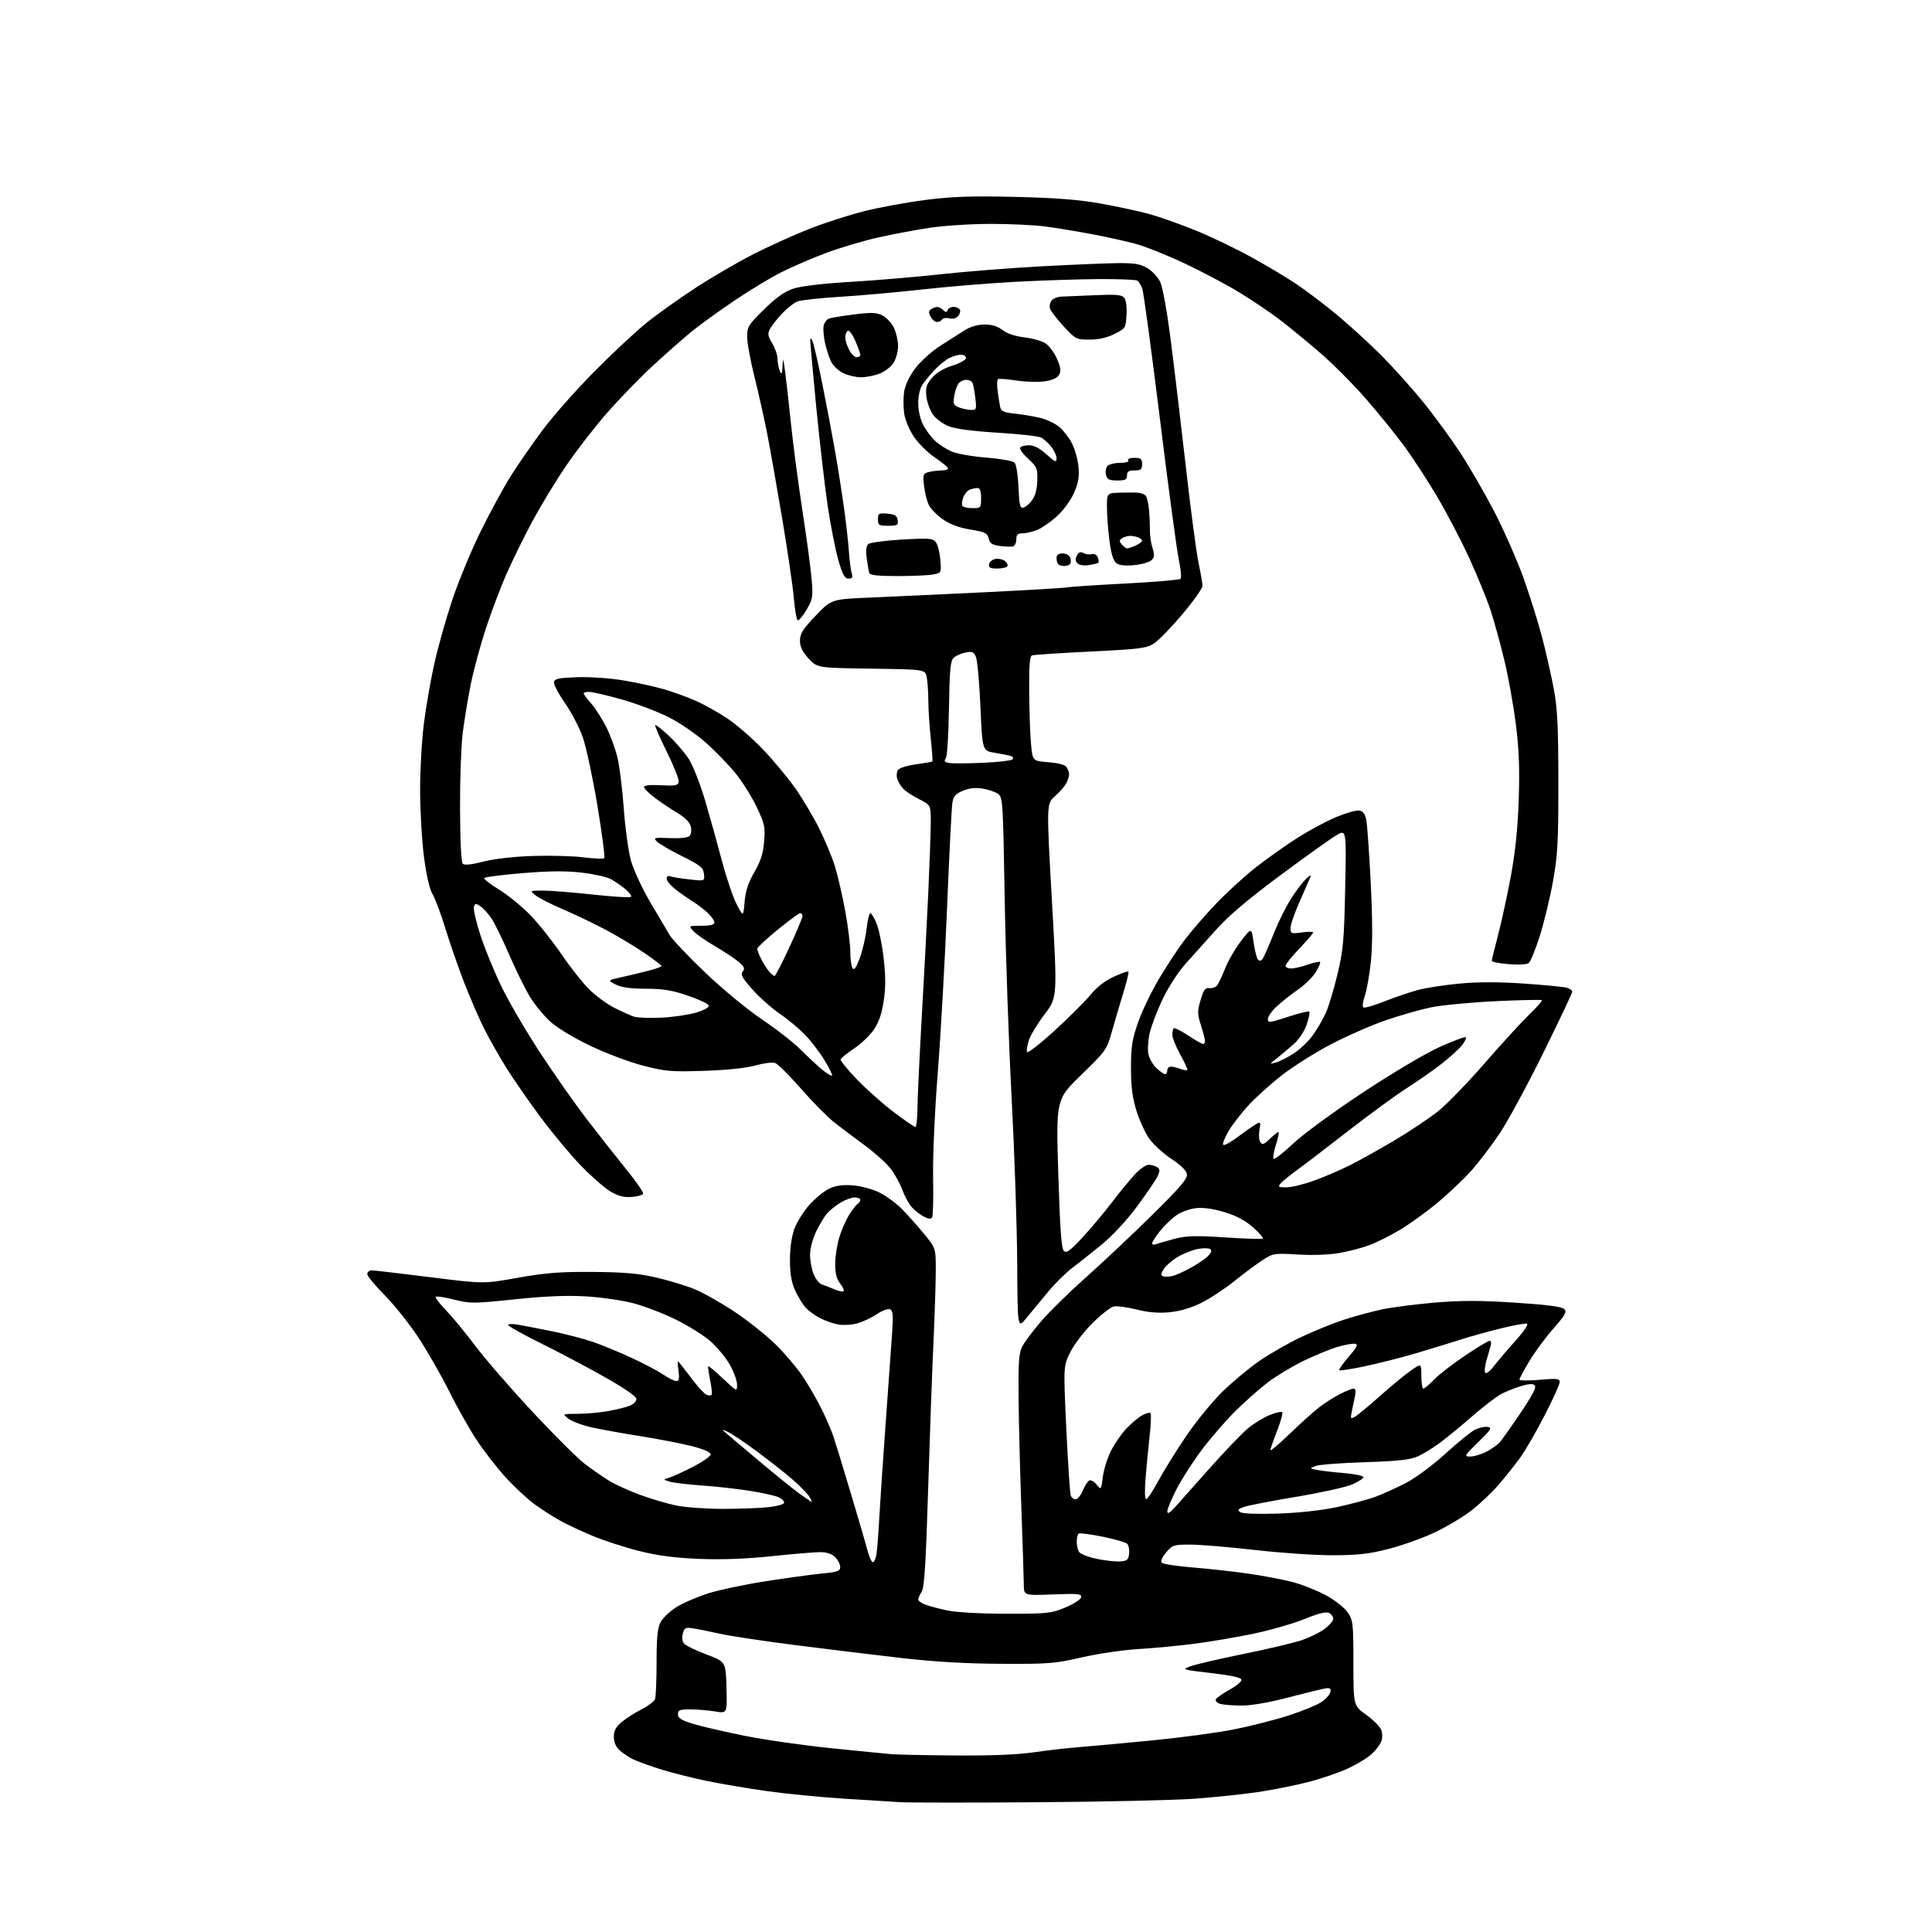 <?xml version="1.0" encoding="UTF-8" standalone="no"?>
<svg 
  version="1.1" 
  xmlns="http://www.w3.org/2000/svg" 
  xmlns:xlink="http://www.w3.org/1999/xlink" 
  xmlns:svg="http://www.w3.org/2000/svg"
  xmlns:rdf="http://www.w3.org/1999/02/22-rdf-syntax-ns#"
  xmlns:cc="http://creativecommons.org/ns#"
  xmlns:dc="http://purl.org/dc/elements/1.1/"
  viewBox="0 0 768 768"
  width="768"
  height="768"
>
<style>svg {background-color: white; }</style>"
<path stroke="none" fill="black" fill-rule="evenodd" d="M412.50,716.42C386.10,716.61 361.57,716.60 358.00,716.40C354.43,716.20 344.07,715.56 335.00,714.97C325.93,714.38 312.43,713.05 305.00,712.01C297.57,710.98 286.77,709.15 281.00,707.96C275.23,706.77 266.90,704.66 262.50,703.28C258.10,701.90 253.15,700.10 251.50,699.27C249.85,698.44 247.49,696.84 246.25,695.71C244.80,694.39 244.00,692.50 244.00,690.41C244.00,688.01 244.81,686.50 247.14,684.53C248.87,683.08 252.41,680.81 255.02,679.49C257.62,678.17 260.03,676.36 260.38,675.46C260.72,674.57 261.00,668.00 261.00,660.87C261.00,651.09 261.38,647.16 262.56,644.89C263.41,643.24 266.22,640.55 268.81,638.91C271.39,637.27 277.10,634.79 281.50,633.40C285.90,632.01 296.25,629.82 304.50,628.54C312.75,627.26 322.76,625.89 326.75,625.50C332.96,624.90 334.00,624.52 334.00,622.90C334.00,621.85 333.10,620.10 332.00,619.00C330.67,617.67 328.67,617.00 326.01,617.00C323.81,617.00 315.15,617.72 306.76,618.61C296.55,619.69 287.03,620.04 278.00,619.68C268.30,619.30 261.60,618.42 254.20,616.58C248.54,615.16 240.22,612.47 235.70,610.59C231.19,608.72 225.25,605.93 222.50,604.40C219.75,602.87 215.22,599.95 212.43,597.91C209.65,595.88 204.54,591.13 201.08,587.35C197.63,583.58 192.43,576.90 189.52,572.50C186.62,568.10 181.67,559.33 178.53,553.00C175.38,546.67 169.83,537.00 166.19,531.50C162.54,526.00 156.51,518.45 152.78,514.72C149.05,510.98 146.00,507.27 146.00,506.47C146.00,505.66 146.79,505.00 147.75,504.99C148.71,504.99 159.11,506.20 170.86,507.68C192.22,510.37 192.22,510.37 205.86,507.93C216.84,505.98 222.62,505.52 235.50,505.61C247.76,505.69 253.62,506.19 260.56,507.77C265.54,508.90 272.46,510.98 275.93,512.40C279.41,513.81 286.59,517.85 291.88,521.37C297.17,524.89 304.47,530.67 308.09,534.21C311.72,537.75 316.55,543.40 318.84,546.77C321.13,550.13 324.53,555.95 326.39,559.70C328.26,563.44 330.47,568.52 331.29,571.00C332.12,573.48 335.29,583.83 338.33,594.00C341.37,604.17 344.36,614.41 344.97,616.75C345.58,619.09 346.49,621.00 346.99,621.00C347.50,621.00 348.14,619.54 348.42,617.75C348.70,615.96 349.19,609.55 349.52,603.50C349.85,597.45 350.97,580.80 352.01,566.50C353.05,552.20 354.20,536.12 354.57,530.76C355.13,522.64 354.99,520.93 353.75,520.46C352.93,520.14 350.56,521.04 348.49,522.44C346.42,523.85 342.92,525.48 340.70,526.08C338.49,526.68 335.09,526.86 333.14,526.50C331.19,526.13 328.00,525.01 326.05,524.01C324.10,523.01 321.52,521.14 320.31,519.85C319.11,518.56 317.21,515.48 316.08,513.00C314.62,509.78 314.04,506.37 314.02,501.00C314.00,496.32 314.65,491.65 315.75,488.58C316.71,485.88 319.40,481.55 321.73,478.96C324.06,476.36 327.61,473.46 329.62,472.51C332.19,471.29 334.93,470.90 338.90,471.19C342.00,471.41 346.72,472.66 349.42,473.96C352.11,475.26 356.15,478.20 358.40,480.48C360.66,482.77 364.64,487.23 367.25,490.39C372.00,496.15 372.00,496.15 371.98,505.32C371.97,510.37 371.55,523.27 371.05,534.00C370.54,544.73 369.60,570.83 368.95,592.00C368.05,621.46 367.45,631.02 366.39,632.71C365.62,633.93 365.00,635.34 365.00,635.84C365.00,636.35 366.24,637.24 367.75,637.82C369.26,638.41 373.20,639.47 376.50,640.17C380.07,640.94 389.58,641.47 400.00,641.48C416.43,641.50 417.87,641.35 423.49,639.00C426.78,637.62 429.61,635.80 429.77,634.93C430.04,633.57 428.62,633.42 418.54,633.81C407.00,634.25 407.00,634.25 406.98,629.88C406.96,627.47 406.53,613.80 406.01,599.50C405.49,585.20 404.99,565.61 404.90,555.96C404.76,541.32 405.00,537.90 406.39,535.20C407.31,533.43 410.72,528.89 413.97,525.12C417.21,521.35 425.19,513.53 431.69,507.76C438.18,501.99 449.95,490.92 457.82,483.16C469.06,472.10 472.08,468.57 471.82,466.80C471.61,465.34 469.45,463.19 465.72,460.73C462.55,458.63 458.60,455.05 456.94,452.77C455.29,450.49 452.96,445.44 451.76,441.56C450.14,436.31 449.58,431.94 449.58,424.50C449.58,416.15 450.04,413.19 452.35,406.55C453.87,402.17 457.52,394.52 460.45,389.55C463.38,384.57 467.96,377.57 470.63,374.00C473.31,370.43 479.09,363.74 483.48,359.15C487.87,354.56 495.07,348.00 499.48,344.57C503.89,341.14 511.21,335.97 515.75,333.07C520.29,330.17 527.18,326.47 531.06,324.84C534.94,323.21 539.08,322.02 540.27,322.19C541.83,322.41 542.61,323.46 543.12,326.00C543.50,327.93 544.30,339.18 544.89,351.00C545.62,365.75 545.64,375.55 544.95,382.22C544.39,387.56 543.30,393.74 542.52,395.94C541.74,398.14 541.50,400.19 541.99,400.49C542.47,400.79 546.20,399.71 550.28,398.09C554.36,396.47 560.35,394.43 563.60,393.55C566.84,392.68 574.38,391.52 580.35,390.97C587.60,390.30 596.06,390.31 605.85,390.99C613.91,391.54 621.51,392.28 622.75,392.62C623.99,392.96 625.00,393.67 625.00,394.21C625.00,394.74 619.86,405.60 613.58,418.34C607.30,431.08 599.47,445.55 596.18,450.50C592.89,455.45 587.67,462.28 584.58,465.68C581.48,469.08 575.48,474.75 571.23,478.28C566.98,481.80 560.38,486.56 556.57,488.84C552.76,491.12 547.28,493.87 544.40,494.95C541.51,496.03 536.10,497.45 532.37,498.10C528.32,498.80 521.68,499.04 515.91,498.69C506.52,498.12 506.11,498.18 501.87,500.93C499.47,502.48 494.40,506.25 490.62,509.31C486.83,512.36 480.90,516.25 477.43,517.96C473.33,519.98 468.92,521.27 464.81,521.65C460.45,522.05 456.40,521.70 451.70,520.52C447.96,519.58 443.88,519.07 442.62,519.38C441.37,519.69 437.59,522.68 434.23,526.01C430.85,529.36 426.90,534.55 425.41,537.59C422.71,543.11 422.71,543.11 423.88,568.05C424.53,581.76 425.32,593.66 425.64,594.49C425.95,595.32 426.83,596.00 427.59,596.00C428.35,596.00 429.61,594.48 430.38,592.62C431.16,590.76 432.30,588.93 432.93,588.55C433.55,588.16 434.88,588.86 435.88,590.10C437.70,592.34 437.70,592.34 438.40,587.03C438.79,584.11 440.22,579.52 441.59,576.83C442.95,574.13 445.59,570.26 447.44,568.21C449.30,566.17 452.17,563.71 453.84,562.73C455.50,561.76 457.10,561.35 457.38,561.81C457.67,562.27 457.48,566.44 456.97,571.07C456.45,575.71 455.73,583.21 455.37,587.75C454.99,592.46 455.09,596.00 455.60,595.99C456.10,595.99 458.26,592.73 460.41,588.74C462.56,584.76 467.51,576.79 471.41,571.02C475.31,565.26 481.79,557.31 485.80,553.36C489.82,549.41 496.46,543.86 500.57,541.02C504.67,538.18 512.19,533.89 517.27,531.49C522.34,529.09 529.99,525.99 534.25,524.60C538.52,523.22 545.27,521.39 549.25,520.53C553.24,519.68 562.70,518.46 570.29,517.81C580.83,516.92 588.34,516.92 602.25,517.83C614.87,518.64 620.85,519.42 621.79,520.36C622.92,521.50 622.24,522.73 617.51,528.11C614.41,531.62 610.10,537.45 607.94,541.06C605.77,544.67 604.00,547.97 604.00,548.41C604.00,548.85 607.60,548.89 612.00,548.50C618.99,547.88 620.00,548.00 620.00,549.41C620.00,550.29 617.32,556.22 614.04,562.58C610.77,568.94 606.42,576.47 604.38,579.32C602.34,582.17 598.40,587.12 595.62,590.33C592.83,593.54 587.85,598.22 584.53,600.73C581.21,603.25 574.77,607.07 570.21,609.22C565.64,611.38 557.54,614.27 552.21,615.66C544.43,617.68 540.02,618.20 530.00,618.24C523.12,618.27 509.09,617.32 498.82,616.14C488.54,614.97 476.99,614.00 473.16,614.00C466.56,614.00 466.03,614.17 463.53,617.14C461.88,619.10 461.24,620.64 461.83,621.23C462.34,621.74 467.88,622.58 474.13,623.09C480.38,623.60 490.29,624.70 496.13,625.53C501.98,626.36 509.93,627.87 513.80,628.88C517.67,629.90 523.68,632.29 527.16,634.19C530.70,636.13 534.49,639.13 535.75,640.98C537.86,644.09 538.00,645.32 538.00,661.15C538.00,678.00 538.00,678.00 543.08,681.66C545.88,683.66 548.57,686.36 549.06,687.65C549.57,689.00 549.58,690.95 549.08,692.25C548.59,693.49 546.92,695.71 545.35,697.19C543.78,698.67 539.54,701.26 535.92,702.95C532.30,704.65 525.03,707.12 519.75,708.46C514.48,709.80 505.51,711.58 499.83,712.41C494.15,713.25 482.98,714.41 475.00,715.01C467.02,715.60 438.90,716.23 412.50,716.42zM379.76,697.83C393.65,697.94 404.39,697.51 410.76,696.59C416.12,695.81 424.10,694.90 428.50,694.55C432.90,694.21 445.95,693.01 457.50,691.89C469.05,690.78 483.90,688.79 490.50,687.47C497.10,686.16 506.91,683.66 512.29,681.92C517.68,680.17 523.52,677.77 525.28,676.59C527.05,675.40 528.65,673.60 528.84,672.59C529.14,671.06 528.72,670.83 526.35,671.27C524.78,671.56 518.16,673.19 511.64,674.90C504.50,676.77 497.34,677.99 493.64,677.99C490.26,677.98 486.47,677.70 485.21,677.36C483.95,677.02 483.08,676.24 483.28,675.62C483.47,675.01 485.86,673.29 488.57,671.80C491.28,670.32 493.50,668.52 493.50,667.80C493.50,666.88 489.98,666.08 481.55,665.08C469.59,663.67 469.59,663.67 473.55,662.27C475.72,661.51 485.15,659.33 494.50,657.43C503.85,655.54 514.14,653.10 517.37,652.02C520.61,650.93 524.77,648.89 526.62,647.47C528.48,646.06 530.00,644.27 530.00,643.50C530.00,642.73 529.27,641.69 528.37,641.19C527.24,640.55 524.30,641.27 518.62,643.57C514.16,645.38 505.05,648.00 498.39,649.40C491.72,650.79 481.15,652.60 474.89,653.41C468.62,654.21 458.55,655.17 452.50,655.53C446.45,655.89 436.32,657.38 430.00,658.84C419.42,661.29 416.86,661.49 398.00,661.39C384.05,661.32 371.42,660.59 358.50,659.11C348.05,657.91 329.15,655.61 316.50,654.00C303.85,652.40 290.12,650.33 286.00,649.40C281.88,648.48 277.06,647.52 275.30,647.26C272.48,646.85 272.01,647.12 271.42,649.48C270.98,651.22 271.23,652.65 272.12,653.53C272.88,654.28 276.88,656.18 281.00,657.74C288.50,660.59 288.50,660.59 288.79,670.86C289.07,681.13 289.07,681.13 284.29,680.33C281.65,679.89 277.25,679.52 274.50,679.51C270.20,679.50 269.50,679.77 269.50,681.46C269.50,682.98 270.83,683.83 275.50,685.25C278.80,686.26 288.02,688.40 296.00,690.00C303.98,691.61 319.50,693.83 330.50,694.95C341.50,696.07 352.30,697.14 354.50,697.32C356.70,697.51 368.07,697.74 379.76,697.83zM445.00,620.69C448.06,620.52 448.54,620.14 448.83,617.63C449.01,616.05 448.67,614.27 448.09,613.69C447.50,613.10 443.11,611.82 438.33,610.86C433.56,609.89 429.28,609.33 428.82,609.61C428.37,609.89 428.01,611.33 428.02,612.81C428.02,614.29 428.43,616.14 428.92,616.91C429.42,617.69 432.45,618.90 435.66,619.60C438.87,620.30 443.07,620.79 445.00,620.69zM467.28,598.91C469.05,596.94 475.33,589.89 481.23,583.24C487.14,576.60 493.89,569.59 496.23,567.67C498.58,565.75 502.43,563.41 504.79,562.46C507.15,561.52 509.36,561.03 509.70,561.37C510.04,561.71 509.12,565.04 507.66,568.77C506.20,572.50 505.00,575.95 505.00,576.45C505.00,576.94 508.49,573.99 512.75,569.89C517.01,565.78 522.30,561.04 524.50,559.35C526.70,557.65 530.39,555.31 532.71,554.13C535.03,552.96 537.44,552.00 538.09,552.00C538.85,552.00 539.04,553.03 538.62,555.00C538.28,556.65 537.71,559.40 537.35,561.11C536.76,563.95 536.87,564.14 538.60,563.18C539.65,562.60 544.10,558.91 548.50,554.99C552.90,551.06 558.41,546.52 560.75,544.88C565.00,541.90 565.00,541.90 565.00,546.95C565.00,549.73 565.36,552.00 565.80,552.00C566.25,552.00 568.16,550.39 570.05,548.42C571.95,546.45 577.47,542.17 582.32,538.92C587.16,535.66 591.58,533.00 592.13,533.00C592.68,533.00 592.91,533.79 592.63,534.75C592.35,535.71 591.58,538.42 590.90,540.76C590.23,543.10 590.02,545.35 590.44,545.76C590.87,546.17 592.40,544.94 593.85,543.04C595.31,541.13 599.13,536.65 602.35,533.07C605.57,529.50 607.68,526.39 607.04,526.18C606.40,525.97 601.74,526.80 596.69,528.04C591.64,529.27 584.12,531.37 580.00,532.70C575.88,534.02 568.00,536.44 562.50,538.06C557.00,539.68 548.08,541.94 542.67,543.09C537.26,544.23 532.63,544.96 532.37,544.70C532.11,544.45 533.80,542.04 536.12,539.37C539.43,535.54 539.97,534.43 538.67,534.18C537.76,534.00 534.65,534.55 531.75,535.39C528.86,536.24 522.75,538.75 518.17,540.97C513.59,543.19 507.16,547.07 503.87,549.60C500.59,552.12 494.88,557.18 491.17,560.84C487.47,564.51 481.56,571.30 478.03,575.94C474.51,580.58 469.91,587.69 467.81,591.74C465.71,595.79 464.01,599.87 464.03,600.80C464.05,602.02 464.97,601.48 467.28,598.91zM508.00,601.67C516.38,601.39 525.29,600.41 531.50,599.09C537.00,597.91 543.98,596.03 547.00,594.90C550.02,593.77 555.51,591.26 559.19,589.33C562.87,587.39 569.81,582.23 574.60,577.85C579.40,573.47 584.63,569.21 586.23,568.38C587.83,567.55 590.12,567.03 591.32,567.21C593.24,567.50 592.81,568.21 587.62,573.27C582.06,578.68 581.88,579.00 584.41,579.00C585.88,579.00 588.75,578.15 590.79,577.11C592.83,576.06 595.24,574.38 596.15,573.36C597.05,572.34 600.80,567.05 604.47,561.62C609.08,554.79 610.82,551.42 610.10,550.70C609.38,549.98 607.74,550.06 604.78,550.94C602.43,551.65 598.92,553.03 597.00,554.01C595.08,555.00 589.96,558.89 585.63,562.65C581.31,566.42 575.46,571.24 572.63,573.36C569.81,575.48 565.70,578.01 563.50,578.97C560.42,580.31 555.59,580.83 542.50,581.25C533.15,581.54 524.38,582.22 523.00,582.75C520.50,583.73 520.50,583.73 523.50,584.32C525.15,584.65 529.99,585.21 534.25,585.57C538.51,585.94 542.00,586.66 542.00,587.17C542.00,587.69 540.01,588.99 537.58,590.07C535.14,591.15 525.01,593.38 515.06,595.04C505.11,596.70 495.75,598.52 494.27,599.09C492.06,599.93 491.84,600.30 493.03,601.11C493.91,601.71 499.90,601.93 508.00,601.67zM287.50,599.80C294.10,599.79 302.16,599.49 305.42,599.14C308.68,598.79 311.50,598.02 311.70,597.42C311.89,596.83 310.89,595.81 309.46,595.16C308.03,594.51 302.73,593.35 297.68,592.57C292.63,591.79 284.10,590.85 278.71,590.48C273.33,590.11 267.71,589.43 266.21,588.98C263.50,588.15 263.50,588.15 266.00,587.40C267.38,586.99 271.65,585.04 275.50,583.06C279.35,581.09 282.50,578.87 282.50,578.12C282.50,577.28 279.68,576.05 275.00,574.86C270.88,573.81 261.88,572.06 255.00,570.97C248.12,569.89 239.35,568.31 235.50,567.47C231.65,566.63 227.38,565.06 226.00,563.99C223.50,562.04 223.50,562.04 229.57,562.02C232.90,562.01 238.30,561.53 241.57,560.96C244.83,560.38 248.74,559.43 250.25,558.84C251.76,558.24 252.99,557.02 252.98,556.13C252.96,555.09 248.31,551.88 240.23,547.32C233.23,543.37 221.76,537.31 214.75,533.84C207.74,530.37 202.00,527.17 202.00,526.72C202.00,526.28 203.69,526.20 205.75,526.55C207.81,526.91 213.89,528.08 219.26,529.16C224.62,530.24 232.05,532.17 235.76,533.45C239.46,534.73 246.42,537.60 251.21,539.83C255.99,542.05 261.61,545.02 263.69,546.43C265.76,547.85 268.09,549.00 268.86,549.00C269.93,549.00 270.13,547.99 269.70,544.75C269.16,540.62 269.19,540.56 270.82,542.65C271.74,543.83 274.07,546.84 276.00,549.35C277.93,551.85 280.13,554.16 280.89,554.47C281.66,554.79 282.53,554.80 282.84,554.50C283.14,554.20 282.90,551.60 282.30,548.72C281.71,545.85 281.37,543.34 281.55,543.14C281.74,542.94 284.39,545.14 287.44,548.03C293.00,553.29 293.00,553.29 292.99,550.40C292.99,548.80 291.66,545.19 290.04,542.37C288.42,539.55 284.94,535.36 282.30,533.07C279.66,530.77 273.45,526.91 268.50,524.47C263.55,522.04 255.90,519.12 251.50,517.99C247.10,516.86 238.65,515.66 232.73,515.32C225.30,514.89 216.56,515.25 204.61,516.50C188.21,518.22 186.91,518.22 180.51,516.61C176.79,515.68 173.50,515.17 173.19,515.48C172.88,515.79 174.69,518.17 177.21,520.77C179.73,523.37 185.01,529.77 188.94,535.00C192.87,540.23 203.12,552.05 211.72,561.27C220.32,570.49 229.64,579.77 232.43,581.89C235.22,584.02 239.51,587.00 241.97,588.52C244.42,590.05 250.05,592.62 254.47,594.24C258.88,595.86 265.43,597.78 269.00,598.50C272.57,599.22 280.90,599.81 287.50,599.80zM322.67,597.00C322.88,597.00 322.37,595.97 321.55,594.71C320.72,593.45 317.67,590.38 314.77,587.88C311.87,585.38 305.71,580.54 301.08,577.11C296.45,573.68 291.27,570.18 289.58,569.32C287.89,568.47 286.95,568.19 287.50,568.71C288.05,569.22 294.12,574.37 301.00,580.15C307.88,585.93 315.48,592.08 317.90,593.83C320.32,595.57 322.47,597.00 322.67,597.00zM408.00,523.96C404.50,528.25 404.50,528.25 404.35,501.88C404.27,487.37 403.27,457.95 402.14,436.50C401.00,415.05 399.76,379.35 399.38,357.17C398.70,317.73 398.64,316.81 396.59,315.47C395.44,314.72 392.68,313.81 390.45,313.45C387.76,313.03 385.17,313.32 382.76,314.33C379.85,315.54 379.01,316.51 378.58,319.17C378.28,321.00 377.33,339.82 376.47,361.00C375.60,382.18 373.94,411.65 372.77,426.50C371.55,442.13 370.77,459.69 370.93,468.18C371.08,476.26 370.91,483.34 370.54,483.93C370.09,484.66 369.04,484.55 367.19,483.59C365.71,482.82 363.56,481.13 362.42,479.85C361.27,478.56 359.56,475.39 358.61,472.81C357.66,470.24 355.52,466.41 353.85,464.31C352.19,462.22 347.60,458.13 343.66,455.23C339.72,452.33 334.34,448.28 331.71,446.23C329.07,444.18 323.10,438.14 318.45,432.82C313.80,427.49 309.12,422.86 308.06,422.52C306.99,422.18 303.51,422.64 300.31,423.54C296.71,424.56 288.98,425.37 280.00,425.67C266.79,426.11 264.62,425.92 255.61,423.60C250.16,422.19 240.66,418.61 234.45,415.62C227.81,412.43 221.28,408.46 218.58,405.96C216.05,403.63 212.45,399.20 210.58,396.11C208.71,393.03 205.04,385.55 202.41,379.50C199.79,373.45 196.64,367.00 195.42,365.16C194.20,363.33 192.25,361.16 191.09,360.35C189.22,359.04 188.92,359.05 188.39,360.42C188.07,361.27 189.23,366.36 190.97,371.73C192.71,377.10 196.55,386.45 199.50,392.50C202.45,398.55 209.37,410.35 214.88,418.73C220.38,427.11 228.60,438.81 233.13,444.73C237.67,450.65 244.67,459.55 248.69,464.50C252.71,469.45 255.85,473.95 255.67,474.50C255.49,475.05 253.44,475.64 251.11,475.81C248.01,476.04 245.76,475.46 242.69,473.65C240.39,472.30 235.08,467.66 230.91,463.34C226.73,459.03 219.49,450.32 214.81,444.00C210.12,437.68 204.02,428.86 201.24,424.41C198.46,419.96 194.51,413.00 192.47,408.94C190.43,404.88 186.84,396.60 184.49,390.53C182.15,384.46 178.79,374.77 177.02,369.00C175.25,363.23 172.96,357.13 171.94,355.45C170.78,353.54 169.50,348.00 168.54,340.65C167.69,334.18 167.00,322.19 167.00,314.00C167.00,305.81 167.69,293.79 168.54,287.30C169.38,280.81 171.21,270.32 172.61,264.00C174.00,257.68 177.15,246.43 179.61,239.00C182.06,231.57 187.16,219.20 190.94,211.50C194.72,203.80 200.23,193.68 203.18,189.00C206.14,184.32 211.92,176.01 216.03,170.52C220.14,165.03 229.35,154.65 236.50,147.45C243.65,140.25 252.90,131.62 257.06,128.27C261.22,124.92 269.97,118.70 276.50,114.43C283.04,110.17 293.36,104.15 299.44,101.06C305.52,97.96 315.41,93.48 321.42,91.10C327.42,88.72 337.32,85.52 343.42,83.98C349.51,82.44 360.56,80.41 367.97,79.47C378.57,78.12 386.16,77.86 403.47,78.27C419.63,78.64 428.70,79.35 437.50,80.91C444.10,82.08 452.88,83.98 457.00,85.12C461.12,86.27 469.40,89.20 475.39,91.64C481.37,94.08 491.27,98.83 497.39,102.20C503.50,105.56 511.65,110.44 515.50,113.03C519.35,115.61 526.60,121.13 531.62,125.29C536.63,129.44 544.67,136.81 549.49,141.67C554.30,146.53 561.72,154.83 565.98,160.11C570.24,165.40 576.68,174.21 580.29,179.68C583.90,185.16 590.00,195.69 593.85,203.07C597.69,210.46 602.94,222.35 605.52,229.50C608.09,236.65 611.48,247.45 613.05,253.50C614.62,259.55 616.71,268.77 617.68,274.00C619.11,281.63 619.46,288.92 619.47,311.00C619.49,335.01 619.21,340.03 617.29,350.58C616.09,357.23 613.72,366.97 612.04,372.22C610.36,377.47 608.42,382.23 607.74,382.79C607.01,383.40 603.72,383.59 599.75,383.27C596.04,382.97 593.00,382.38 593.00,381.95C593.00,381.53 594.11,376.98 595.47,371.84C596.82,366.70 599.11,356.20 600.54,348.50C602.36,338.74 603.32,329.51 603.71,318.00C604.12,305.72 603.84,298.05 602.59,288.00C601.66,280.57 599.60,269.10 598.01,262.50C596.42,255.90 593.95,246.95 592.53,242.61C591.10,238.28 587.31,228.98 584.10,221.96C580.89,214.94 575.10,203.86 571.23,197.33C567.37,190.80 561.39,181.64 557.94,176.98C554.49,172.32 547.61,163.86 542.66,158.18C537.70,152.51 529.56,144.36 524.57,140.07C519.58,135.78 512.44,129.93 508.70,127.07C504.96,124.21 497.77,119.35 492.72,116.27C487.67,113.20 477.90,108.02 471.02,104.77C464.13,101.52 455.35,98.00 451.50,96.95C447.65,95.90 439.77,94.16 434.00,93.07C428.23,91.99 419.98,90.63 415.68,90.05C411.38,89.47 401.58,89.00 393.92,89.00C386.26,89.00 375.38,89.69 369.74,90.53C364.11,91.37 354.77,93.12 349.00,94.42C343.23,95.72 334.00,98.46 328.50,100.51C323.00,102.57 315.01,106.00 310.75,108.14C306.49,110.27 298.05,115.37 292.00,119.46C285.95,123.54 278.41,128.98 275.25,131.54C272.09,134.10 265.12,140.22 259.77,145.15C254.42,150.08 245.99,158.77 241.02,164.48C236.06,170.18 228.70,179.72 224.68,185.67C220.66,191.63 214.73,201.43 211.50,207.46C208.27,213.48 203.69,222.81 201.32,228.19C198.96,233.56 195.23,243.42 193.05,250.09C190.87,256.77 188.17,266.79 187.06,272.36C185.96,277.94 184.54,286.55 183.92,291.50C183.31,296.45 182.83,309.91 182.87,321.42C182.91,333.99 183.33,342.73 183.94,343.34C184.61,344.01 187.35,343.73 192.22,342.49C196.67,341.36 204.36,340.49 212.00,340.25C218.88,340.03 227.88,340.29 232.00,340.81C236.12,341.34 239.80,341.48 240.18,341.13C240.55,340.78 239.34,331.44 237.50,320.36C235.66,309.29 233.04,297.05 231.70,293.18C230.35,289.30 227.14,283.12 224.57,279.45C222.00,275.77 220.04,272.03 220.21,271.13C220.47,269.79 222.15,269.45 229.51,269.20C234.60,269.03 242.62,269.60 248.00,270.50C253.22,271.38 260.50,272.98 264.16,274.06C267.83,275.15 273.45,277.19 276.66,278.61C279.87,280.03 285.46,283.16 289.09,285.56C292.71,287.97 299.07,293.49 303.21,297.82C307.35,302.16 313.09,309.04 315.97,313.11C318.84,317.17 323.12,324.32 325.48,329.00C327.84,333.68 330.73,340.61 331.90,344.41C333.07,348.21 334.93,356.27 336.02,362.33C337.11,368.39 338.01,375.63 338.02,378.42C338.02,381.22 338.42,384.12 338.90,384.87C339.52,385.85 340.34,384.71 341.77,380.87C342.86,377.92 344.09,372.69 344.48,369.25C344.87,365.81 345.55,363.00 345.99,363.00C346.43,363.00 347.55,364.91 348.50,367.25C349.44,369.59 350.70,375.85 351.30,381.17C352.09,388.22 352.08,392.80 351.26,398.09C350.47,403.17 349.28,406.57 347.29,409.42C345.72,411.67 342.20,415.00 339.47,416.83C336.74,418.66 334.35,420.58 334.16,421.09C333.98,421.60 336.90,425.21 340.66,429.11C344.42,433.01 351.02,438.86 355.31,442.10C359.61,445.35 363.46,448.00 363.88,448.00C364.29,448.00 364.67,444.51 364.71,440.25C364.76,435.99 365.52,419.90 366.40,404.50C367.29,389.10 368.46,366.82 369.00,355.00C369.54,343.18 369.99,330.47 369.99,326.77C370.00,320.03 370.00,320.03 365.25,317.62C362.64,316.30 359.77,314.38 358.87,313.36C357.97,312.34 356.97,310.60 356.64,309.50C356.31,308.40 356.44,306.87 356.93,306.10C357.41,305.32 360.61,304.31 364.08,303.84C367.53,303.37 370.48,302.85 370.64,302.70C370.79,302.54 370.50,298.38 369.98,293.46C369.46,288.53 369.03,281.74 369.02,278.38C369.01,275.01 368.72,270.87 368.39,269.18C367.77,266.11 367.77,266.11 346.31,265.80C324.84,265.50 324.84,265.50 321.42,261.76C318.94,259.06 318.00,257.10 318.00,254.66C318.00,251.88 319.11,250.12 324.25,244.74C330.50,238.21 330.50,238.21 345.50,237.56C353.75,237.21 374.23,236.26 391.00,235.45C407.77,234.64 422.62,233.76 424.00,233.51C425.38,233.25 435.95,232.55 447.50,231.95C459.05,231.34 468.85,230.51 469.27,230.10C469.70,229.69 469.39,226.21 468.58,222.37C467.77,218.53 464.38,193.28 461.05,166.25C457.72,139.22 454.57,116.00 454.06,114.65C453.54,113.30 452.64,111.89 452.04,111.53C451.45,111.16 444.56,110.89 436.73,110.94C428.90,110.98 413.95,111.48 403.50,112.03C393.05,112.59 376.43,113.96 366.56,115.07C356.69,116.18 342.06,117.49 334.06,117.97C326.05,118.45 318.38,119.29 317.00,119.83C315.62,120.37 312.87,122.54 310.87,124.66C308.87,126.77 306.71,129.53 306.06,130.79C305.09,132.69 305.23,133.64 306.94,136.41C308.07,138.24 309.03,141.03 309.07,142.62C309.11,144.20 309.53,146.40 310.00,147.50C310.69,149.10 310.90,148.71 311.06,145.50C311.23,141.98 311.35,142.22 312.06,147.50C312.51,150.80 313.58,160.25 314.43,168.51C315.29,176.76 317.33,192.29 318.98,203.01C320.63,213.73 322.27,225.95 322.63,230.18C323.23,237.32 323.09,238.18 320.58,242.45C319.10,244.98 317.52,246.82 317.07,246.55C316.63,246.27 315.95,242.32 315.56,237.77C315.18,233.22 313.08,218.93 310.91,206.00C308.73,193.07 306.03,177.78 304.90,172.00C303.76,166.22 301.52,156.24 299.92,149.81C298.31,143.38 297.00,136.20 297.00,133.85C297.00,129.89 297.50,129.09 303.78,122.94C308.72,118.11 311.91,115.87 315.53,114.69C318.58,113.70 327.46,112.67 338.50,112.02C348.40,111.43 364.38,110.08 374.00,109.02C383.62,107.96 401.40,106.55 413.50,105.89C425.60,105.24 439.32,104.66 444.00,104.60C450.85,104.52 453.18,104.89 456.00,106.53C457.93,107.64 460.26,110.12 461.18,112.03C462.17,114.07 463.92,123.75 465.42,135.50C466.83,146.50 469.54,169.22 471.44,186.00C473.34,202.78 475.60,219.79 476.45,223.82C477.30,227.84 478.00,231.93 478.00,232.90C478.00,233.87 474.44,238.91 470.08,244.09C465.73,249.26 460.66,254.49 458.83,255.70C455.81,257.70 453.45,258.00 433.50,259.00C421.40,259.60 410.94,260.28 410.25,260.52C409.32,260.83 409.03,264.60 409.12,275.22C409.18,283.07 409.52,292.43 409.87,296.00C410.50,302.50 410.50,302.50 416.79,303.00C420.85,303.32 423.41,304.03 424.02,305.00C424.54,305.83 424.98,307.09 424.98,307.82C424.99,308.54 424.50,310.11 423.89,311.32C423.28,312.52 421.25,314.85 419.38,316.50C415.98,319.50 415.98,319.50 418.15,358.00C420.33,396.50 420.33,396.50 415.27,403.16C412.49,406.83 409.68,411.44 409.03,413.42C408.37,415.40 408.02,417.55 408.23,418.19C408.45,418.84 413.34,415.06 419.10,409.79C424.86,404.53 431.33,398.08 433.47,395.47C435.98,392.41 439.27,389.85 442.74,388.26C445.71,386.90 448.32,385.99 448.56,386.23C448.80,386.47 447.90,390.23 446.56,394.58C445.22,398.94 443.17,405.88 442.01,410.00C439.94,417.31 439.64,417.75 429.83,427.26C419.78,437.02 419.78,437.02 420.68,466.51C421.36,488.32 421.93,496.32 422.89,497.25C423.93,498.26 425.34,497.26 430.22,492.00C433.54,488.43 438.87,482.07 442.08,477.87C445.28,473.68 449.44,468.61 451.32,466.62C453.20,464.63 455.58,463.01 456.62,463.02C457.65,463.02 459.15,463.44 459.94,463.94C461.13,464.69 461.17,465.33 460.17,467.53C459.50,468.99 455.83,474.41 452.01,479.56C447.83,485.20 442.16,491.29 437.78,494.87C433.78,498.13 428.51,502.31 426.07,504.15C423.63,505.99 419.35,510.24 416.57,513.59C413.78,516.94 409.93,521.61 408.00,523.96zM335.27,513.31C335.69,513.06 335.13,511.71 334.02,510.30C332.58,508.47 332.00,506.23 332.00,502.55C332.00,499.70 332.71,494.96 333.58,492.03C334.46,489.09 336.24,485.00 337.54,482.93C338.85,480.86 340.39,478.88 340.96,478.53C341.53,478.17 342.00,477.46 342.00,476.94C342.00,476.42 340.99,476.00 339.75,476.00C338.51,476.01 335.97,476.94 334.10,478.08C332.22,479.22 329.84,481.13 328.79,482.33C327.74,483.52 325.79,486.75 324.45,489.50C323.04,492.40 322.02,496.30 322.01,498.78C322.00,501.14 322.65,504.63 323.45,506.55C324.26,508.46 325.72,510.28 326.70,510.59C327.69,510.90 329.85,511.74 331.50,512.45C333.15,513.17 334.85,513.56 335.27,513.31zM466.00,507.24C467.38,506.94 470.80,505.40 473.61,503.83C476.42,502.26 479.49,500.12 480.42,499.08C481.62,497.77 481.79,496.99 481.00,496.50C480.38,496.12 478.21,496.10 476.19,496.48C474.16,496.85 470.65,498.22 468.39,499.53C466.13,500.84 463.56,503.03 462.67,504.38C461.46,506.22 461.36,506.97 462.28,507.32C462.95,507.58 464.62,507.54 466.00,507.24zM459.75,494.53C460.71,494.16 464.03,493.20 467.12,492.40C471.68,491.22 475.44,491.13 487.11,491.90C495.01,492.43 501.71,492.62 501.99,492.33C502.27,492.04 500.52,490.04 498.10,487.88C495.08,485.20 491.54,483.31 486.78,481.86C482.18,480.47 478.33,479.93 475.36,480.26C472.89,480.54 469.36,481.85 467.50,483.17C465.64,484.50 462.74,487.31 461.06,489.43C459.38,491.54 458.00,493.71 458.00,494.24C458.00,494.78 458.79,494.91 459.75,494.53zM511.32,472.00C513.28,472.00 518.17,470.82 522.19,469.37C526.21,467.93 532.65,465.18 536.50,463.26C540.35,461.34 548.45,456.82 554.50,453.22C560.55,449.62 568.32,444.41 571.77,441.65C575.21,438.89 583.54,430.30 590.26,422.56C596.99,414.83 604.94,406.15 607.93,403.27C610.92,400.39 613.17,397.83 612.92,397.59C612.67,397.34 604.38,397.52 594.49,397.99C584.59,398.46 572.99,399.58 568.70,400.47C564.41,401.37 556.31,403.69 550.70,405.63C545.09,407.57 535.37,411.84 529.10,415.11C522.82,418.39 514.01,423.95 509.52,427.45C505.03,430.96 499.02,436.39 496.16,439.51C493.31,442.64 489.81,447.17 488.40,449.58C486.98,452.00 485.98,454.45 486.18,455.03C486.37,455.61 489.00,454.23 492.01,451.96C495.03,449.70 498.35,447.38 499.38,446.82C501.10,445.88 501.21,446.09 500.65,449.14C500.31,450.99 500.45,453.17 500.97,453.98C501.75,455.23 502.37,455.02 504.76,452.73C506.33,451.23 507.88,450.00 508.21,450.00C508.54,450.00 508.10,452.24 507.22,454.98C506.35,457.72 505.93,460.26 506.29,460.62C506.66,460.99 510.14,458.28 514.03,454.61C517.99,450.87 530.22,441.91 541.80,434.27C553.68,426.42 566.68,418.72 572.30,416.19C577.70,413.76 582.36,412.03 582.67,412.33C582.98,412.64 582.31,414.06 581.18,415.49C580.06,416.92 576.44,420.21 573.15,422.80C569.85,425.38 563.65,429.72 559.38,432.44C555.10,435.16 544.61,442.82 536.05,449.47C527.50,456.12 518.20,463.23 515.38,465.27C512.57,467.31 509.70,469.66 509.01,470.49C507.93,471.79 508.25,472.00 511.32,472.00zM330.76,427.57C331.01,427.32 329.62,424.50 327.66,421.31C325.70,418.11 322.17,413.53 319.82,411.13C317.46,408.73 312.99,405.03 309.89,402.92C306.78,400.81 301.94,396.51 299.14,393.37C295.00,388.72 294.27,387.38 295.24,386.21C296.20,385.05 295.91,384.32 293.70,382.42C292.20,381.13 287.94,378.30 284.23,376.13C280.52,373.97 276.63,371.25 275.59,370.10C273.69,368.00 273.69,368.00 278.85,368.00C282.43,368.00 284.00,367.60 284.00,366.69C284.00,365.96 282.76,364.22 281.25,362.82C279.74,361.41 277.15,359.43 275.50,358.43C273.85,357.42 270.81,355.30 268.75,353.71C266.69,352.13 265.00,350.15 265.00,349.31C265.00,348.40 265.58,348.01 266.43,348.34C267.22,348.64 270.63,349.20 274.01,349.58C280.16,350.28 280.16,350.28 279.83,347.39C279.54,344.87 278.44,343.97 271.13,340.34C266.52,338.05 262.02,335.44 261.13,334.53C259.62,332.99 259.98,332.90 266.22,333.16C270.34,333.34 273.39,333.01 274.10,332.30C274.77,331.63 274.98,330.05 274.60,328.53C274.17,326.85 272.31,324.95 269.36,323.21C266.84,321.72 262.80,319.02 260.39,317.20C257.97,315.39 256.00,313.43 256.00,312.85C256.00,312.18 258.45,311.92 262.73,312.15C268.46,312.45 269.50,312.25 269.79,310.78C269.98,309.83 267.86,304.47 265.07,298.86C262.29,293.25 260.21,288.46 260.44,288.23C260.68,287.99 263.13,289.91 265.89,292.50C268.66,295.08 272.25,299.29 273.89,301.85C275.52,304.41 278.44,311.90 280.38,318.50C282.31,325.10 285.32,335.90 287.06,342.50C288.81,349.10 291.41,356.75 292.85,359.50C295.47,364.50 295.47,364.50 295.99,358.50C296.36,354.16 297.44,350.89 299.88,346.67C302.41,342.27 303.37,339.26 303.76,334.46C304.22,328.70 303.94,327.40 300.79,320.80C298.87,316.78 295.13,310.80 292.47,307.50C289.82,304.20 284.46,298.67 280.57,295.22C276.56,291.65 270.04,287.20 265.50,284.94C261.10,282.75 252.78,279.62 247.00,278.00C241.22,276.38 235.49,275.05 234.25,275.03C233.01,275.01 232.00,275.28 232.00,275.62C232.00,275.96 233.35,277.78 235.01,279.66C236.66,281.55 239.37,285.77 241.02,289.04C242.68,292.32 244.69,297.86 245.50,301.36C246.32,304.86 247.43,313.97 247.98,321.61C248.53,329.25 249.81,338.49 250.82,342.13C251.84,345.78 255.28,353.21 258.48,358.63C261.68,364.06 265.16,369.95 266.21,371.72C267.27,373.49 273.61,380.19 280.31,386.59C287.23,393.20 297.03,401.28 302.96,405.28C308.72,409.16 315.69,414.62 318.46,417.42C321.23,420.21 325.02,423.74 326.90,425.26C328.77,426.78 330.51,427.82 330.76,427.57zM463.15,427.00C463.62,427.00 464.00,426.32 464.00,425.50C464.00,424.68 464.65,424.00 465.43,424.00C466.22,424.00 468.02,424.44 469.43,424.98C470.85,425.51 472.00,425.58 472.00,425.14C472.00,424.69 470.66,421.89 469.02,418.91C467.38,415.93 466.03,412.56 466.02,411.42C466.01,410.27 466.25,409.08 466.57,408.77C466.88,408.46 469.45,409.73 472.29,411.60C475.13,413.47 477.80,415.00 478.23,415.00C478.65,415.00 479.00,414.48 479.00,413.84C479.00,413.20 478.28,410.39 477.40,407.59C475.96,403.04 475.95,401.97 477.26,397.50C478.44,393.47 479.11,392.56 480.71,392.79C481.80,392.94 483.18,392.49 483.76,391.78C484.35,391.08 485.81,388.02 487.00,385.00C488.18,381.97 491.03,377.06 493.33,374.08C497.50,368.66 497.50,368.66 498.32,374.58C498.77,377.84 499.58,380.95 500.11,381.49C500.75,382.14 501.40,381.97 502.02,380.99C502.54,380.17 504.57,375.51 506.53,370.63C508.49,365.75 511.83,359.20 513.94,356.09C516.06,352.97 518.60,349.76 519.58,348.96C521.16,347.68 521.30,347.68 520.75,349.00C520.41,349.82 518.53,354.10 516.58,358.50C514.62,362.90 513.02,367.57 513.01,368.89C513.00,371.14 513.25,371.24 517.50,370.66C519.98,370.32 522.00,370.33 522.00,370.68C522.00,371.03 519.52,373.91 516.50,377.09C513.48,380.26 511.00,383.33 511.00,383.93C511.00,384.52 512.01,384.99 513.25,384.99C514.49,384.98 517.47,384.28 519.88,383.45C522.29,382.61 524.47,382.14 524.74,382.41C525.01,382.68 524.24,384.50 523.02,386.46C521.81,388.42 518.74,391.46 516.20,393.21C513.66,394.96 509.87,397.93 507.79,399.81C505.71,401.69 504.00,404.04 504.00,405.03C504.00,406.68 504.61,406.62 511.97,404.21C516.35,402.77 520.17,401.84 520.46,402.13C520.76,402.42 520.29,404.74 519.42,407.28C518.47,410.08 516.36,413.22 514.11,415.20C512.05,417.02 509.05,419.52 507.43,420.78C504.58,422.99 504.57,423.04 507.00,422.42C508.38,422.07 511.56,420.49 514.07,418.90C516.59,417.31 520.10,414.00 521.87,411.53C523.64,409.06 526.00,405.00 527.10,402.50C528.21,399.99 530.27,393.12 531.68,387.22C533.95,377.77 534.31,373.73 534.73,353.08C535.22,329.67 535.22,329.67 531.15,332.08C528.91,333.41 518.90,340.56 508.90,347.98C496.43,357.22 488.49,363.94 483.61,369.37C479.70,373.72 474.17,379.88 471.32,383.06C468.38,386.34 464.43,392.43 462.17,397.17C459.99,401.75 457.67,407.84 457.01,410.71C456.36,413.57 456.14,417.35 456.52,419.11C456.91,420.87 458.37,423.36 459.76,424.65C461.15,425.94 462.68,427.00 463.15,427.00zM263.00,404.53C267.68,404.30 273.89,403.38 276.81,402.49C279.94,401.55 281.97,400.39 281.76,399.69C281.55,399.04 277.81,397.28 273.44,395.78C267.21,393.64 263.61,393.05 256.70,393.03C250.49,393.01 246.96,392.51 244.70,391.34C241.50,389.67 241.50,389.67 247.00,388.46C250.03,387.79 254.86,386.63 257.75,385.88C260.64,385.14 263.00,384.30 262.99,384.01C262.99,383.73 259.95,381.42 256.24,378.88C252.54,376.34 245.68,372.22 241.00,369.72C236.32,367.23 228.68,363.56 224.00,361.56C219.32,359.57 214.38,357.06 213.00,355.99C210.50,354.04 210.50,354.04 215.74,354.02C218.63,354.01 227.55,354.72 235.57,355.59C243.59,356.47 250.45,356.88 250.83,356.50C251.20,356.13 250.15,354.71 248.50,353.36C246.85,352.00 244.24,350.22 242.70,349.40C241.16,348.57 235.99,347.44 231.20,346.88C224.95,346.15 218.34,346.21 207.71,347.09C199.58,347.76 192.73,348.63 192.48,349.03C192.24,349.42 194.84,351.46 198.27,353.55C201.70,355.65 207.20,360.10 210.50,363.45C213.80,366.80 219.41,373.81 222.97,379.02C226.52,384.23 231.53,390.60 234.09,393.17C236.64,395.73 241.16,399.06 244.12,400.57C247.08,402.07 250.62,403.67 252.00,404.13C253.38,404.59 258.32,404.77 263.00,404.53zM307.90,387.98C308.23,387.98 310.86,382.88 313.75,376.66C316.64,370.44 319.00,364.82 319.00,364.17C319.00,363.53 318.59,363.00 318.09,363.00C317.59,363.00 313.54,365.97 309.09,369.61C304.64,373.24 301.00,376.64 301.00,377.16C301.00,377.68 301.73,379.54 302.62,381.30C303.51,383.06 304.93,385.29 305.78,386.25C306.62,387.21 307.58,387.99 307.90,387.98zM390.50,303.24C396.55,302.97 401.91,302.37 402.42,301.91C402.96,301.41 402.75,300.86 401.92,300.56C401.14,300.28 398.25,299.70 395.50,299.26C390.50,298.46 390.50,298.46 389.74,280.98C389.32,271.37 388.51,262.43 387.95,261.13C387.09,259.11 386.46,258.86 383.73,259.40C381.97,259.76 379.85,260.72 379.02,261.56C377.80,262.78 377.45,266.68 377.22,281.71C377.06,292.61 376.52,300.88 375.91,301.60C375.15,302.52 375.49,302.96 377.19,303.29C378.46,303.53 384.45,303.51 390.50,303.24zM337.31,230.00C335.78,230.00 334.95,228.51 333.28,222.75C332.13,218.76 330.24,209.20 329.08,201.50C327.93,193.80 325.86,176.03 324.49,162.00C323.13,147.97 322.04,135.82 322.07,135.00C322.10,134.18 322.55,134.54 323.06,135.82C323.57,137.09 325.31,144.74 326.93,152.82C328.55,160.89 330.78,172.68 331.89,179.00C333.00,185.32 334.60,195.45 335.45,201.50C336.30,207.55 337.19,215.43 337.43,219.00C337.67,222.57 338.17,226.51 338.55,227.75C339.09,229.54 338.84,230.00 337.31,230.00zM356.84,229.00C349.00,229.00 345.83,228.65 345.54,227.75C345.33,227.06 344.87,224.43 344.54,221.90C344.11,218.73 344.32,216.98 345.21,216.25C345.92,215.67 351.91,214.87 358.53,214.48C369.12,213.85 370.73,213.97 371.95,215.45C372.72,216.37 373.54,219.50 373.78,222.41C374.22,227.70 374.22,227.71 370.99,228.35C369.21,228.71 362.84,229.00 356.84,229.00zM396.37,226.00C393.56,226.00 392.92,225.65 393.19,224.25C393.37,223.29 394.55,222.35 395.82,222.17C397.08,221.99 398.76,222.38 399.54,223.04C400.33,223.69 400.73,224.63 400.43,225.11C400.13,225.60 398.30,226.00 396.37,226.00zM423.11,225.00C422.13,225.00 421.03,224.70 420.67,224.33C420.30,223.97 420.00,222.84 420.00,221.83C420.00,220.57 420.74,220.00 422.39,220.00C423.71,220.00 425.06,220.72 425.40,221.59C425.73,222.46 425.75,223.59 425.44,224.09C425.13,224.59 424.08,225.00 423.11,225.00zM432.87,224.62C430.85,224.94 429.02,224.66 428.30,223.92C427.45,223.06 427.39,222.13 428.09,220.82C428.81,219.48 429.54,219.20 430.69,219.85C431.57,220.34 433.06,220.54 434.00,220.29C435.01,220.02 436.00,220.55 436.39,221.56C436.75,222.51 436.87,223.47 436.65,223.69C436.43,223.91 434.73,224.33 432.87,224.62zM450.91,224.64C447.22,225.00 444.94,224.75 443.75,223.84C442.55,222.92 441.69,220.12 441.03,215.00C440.50,210.88 440.05,204.91 440.03,201.75C440.00,196.00 440.00,196.00 445.25,195.84C448.14,195.75 451.39,195.77 452.48,195.87C453.57,195.97 454.88,196.48 455.40,197.00C455.92,197.52 456.53,200.09 456.75,202.72C456.98,205.35 457.14,209.07 457.11,211.00C457.08,212.93 457.55,216.01 458.14,217.85C459.00,220.53 458.93,221.50 457.77,222.66C456.97,223.46 453.88,224.35 450.91,224.64zM402.75,217.18C402.06,217.40 399.72,217.33 397.54,217.04C394.38,216.61 393.47,216.01 393.01,214.05C392.50,211.90 391.60,211.46 385.74,210.50C381.18,209.76 377.68,208.45 374.77,206.41C372.42,204.76 369.92,202.20 369.21,200.73C368.49,199.25 367.65,195.85 367.33,193.17C366.80,188.66 366.93,188.25 369.13,187.66C370.43,187.31 372.77,187.02 374.33,187.01C375.89,187.01 377.02,186.59 376.83,186.08C376.65,185.57 374.28,183.66 371.57,181.83C368.85,180.00 365.17,176.35 363.37,173.72C361.55,171.04 359.82,166.98 359.44,164.47C359.07,162.01 359.06,158.08 359.41,155.73C359.81,153.08 361.47,149.58 363.79,146.48C365.85,143.74 370.32,139.70 373.71,137.50C377.11,135.30 381.52,132.49 383.52,131.25C385.81,129.83 388.72,129.00 391.43,129.00C394.35,129.00 396.63,129.71 398.53,131.20C400.30,132.59 403.49,133.66 407.18,134.10C410.39,134.47 414.18,135.55 415.60,136.48C417.03,137.41 419.06,140.15 420.14,142.57C421.61,145.91 421.83,147.45 421.04,148.93C420.34,150.23 418.44,151.11 415.32,151.58C412.76,151.96 407.69,151.82 404.08,151.27C400.46,150.72 397.16,150.45 396.75,150.69C396.33,150.93 396.25,153.01 396.56,155.31C396.87,157.61 397.32,160.48 397.56,161.68C397.93,163.52 398.90,163.95 403.75,164.47C406.91,164.81 411.46,165.59 413.87,166.21C416.27,166.82 419.55,168.43 421.16,169.79C422.77,171.14 425.01,174.05 426.13,176.25C427.25,178.45 428.41,182.58 428.70,185.42C429.11,189.40 428.73,191.77 427.00,195.77C425.74,198.72 422.86,202.72 420.33,205.05C417.88,207.31 414.35,209.79 412.47,210.58C410.60,211.36 407.92,212.00 406.53,212.00C404.53,212.00 404.00,212.50 404.00,214.39C404.00,215.71 403.44,216.96 402.75,217.18zM448.08,218.00C448.53,218.00 450.05,217.48 451.45,216.84C452.85,216.20 454.00,215.35 454.00,214.95C454.00,214.54 453.29,213.94 452.42,213.61C451.55,213.27 450.09,213.01 449.17,213.02C448.25,213.02 446.85,213.44 446.06,213.94C444.87,214.69 444.85,215.12 445.94,216.42C446.66,217.29 447.62,218.00 448.08,218.00zM353.07,209.00C349.37,209.00 349.00,208.77 349.00,206.44C349.00,204.09 349.31,203.91 352.75,204.19C355.76,204.44 356.56,204.94 356.82,206.75C357.11,208.77 356.72,209.00 353.07,209.00zM386.56,202.00C389.91,202.00 390.00,201.89 390.00,198.00C390.00,195.21 389.57,194.00 388.58,194.00C387.80,194.00 386.42,194.29 385.51,194.64C384.59,194.99 383.43,196.37 382.92,197.72C382.40,199.07 382.24,200.58 382.55,201.08C382.86,201.59 384.67,202.00 386.56,202.00zM406.75,201.80C407.60,201.64 409.17,200.32 410.24,198.89C411.51,197.17 412.24,194.47 412.34,191.06C412.49,186.22 412.23,185.60 408.72,182.38C406.64,180.47 405.20,178.48 405.53,177.96C405.85,177.43 407.44,177.00 409.06,177.00C411.03,177.00 413.31,178.19 416.00,180.62C419.44,183.72 420.00,183.95 420.00,182.25C420.00,181.16 419.07,179.08 417.92,177.63C416.78,176.18 414.98,174.53 413.93,173.96C412.87,173.40 405.09,172.52 396.63,172.01C386.60,171.40 379.80,170.50 377.11,169.43C374.83,168.52 372.02,166.43 370.85,164.79C369.69,163.16 368.52,159.93 368.26,157.61C367.87,154.11 368.23,152.87 370.46,150.24C372.19,148.17 375.03,146.46 378.56,145.35C381.55,144.41 384.00,143.04 384.00,142.32C384.00,141.59 383.08,141.00 381.95,141.00C380.82,141.00 378.69,141.64 377.20,142.41C375.72,143.19 373.11,145.33 371.40,147.16C369.70,149.00 367.56,151.61 366.65,152.97C365.69,154.42 365.00,157.45 365.00,160.26C365.00,163.04 365.81,166.65 366.91,168.79C367.96,170.83 370.10,173.71 371.66,175.20C373.22,176.68 376.26,178.63 378.40,179.52C380.55,180.42 386.76,181.50 392.20,181.92C397.64,182.34 402.63,183.23 403.29,183.89C403.98,184.58 404.65,188.77 404.85,193.60C405.15,200.60 405.48,202.05 406.75,201.80zM444.12,191.00C440.96,191.00 440.13,190.59 439.66,188.80C439.34,187.59 439.57,186.02 440.16,185.30C440.76,184.59 443.02,184.00 445.18,184.00C447.55,184.00 448.87,183.60 448.50,183.00C448.14,182.42 449.16,182.00 450.94,182.00C453.54,182.00 454.00,182.38 454.00,184.50C454.00,186.61 453.53,187.00 451.00,187.00C448.67,187.00 448.00,187.44 448.00,189.00C448.00,190.66 447.33,191.00 444.12,191.00zM385.89,162.94C388.18,163.00 388.25,162.78 387.68,157.98C387.36,155.21 386.82,152.51 386.49,151.98C386.15,151.44 385.06,151.00 384.06,151.00C383.06,151.00 381.72,151.63 381.07,152.41C380.43,153.19 379.64,155.43 379.32,157.40C378.82,160.50 379.06,161.10 381.12,161.92C382.43,162.44 384.58,162.90 385.89,162.94zM342.23,149.98C340.18,149.96 337.01,149.22 335.20,148.33C333.38,147.43 331.26,145.46 330.48,143.95C329.69,142.44 328.57,139.03 327.97,136.38C327.38,133.73 327.14,130.58 327.44,129.39C327.74,128.20 328.67,126.96 329.50,126.64C330.34,126.32 334.84,125.58 339.51,125.00C346.55,124.12 348.48,124.20 350.86,125.43C352.44,126.24 354.47,128.46 355.37,130.36C356.26,132.25 357.00,135.46 357.00,137.50C357.00,139.53 356.24,142.49 355.30,144.07C354.37,145.65 351.88,147.63 349.78,148.47C347.68,149.31 344.28,149.99 342.23,149.98zM340.53,142.00C341.34,142.00 342.00,141.59 342.00,141.08C342.00,140.58 341.10,138.07 340.01,135.52C338.91,132.96 337.56,131.15 337.01,131.49C336.45,131.84 336.00,133.01 336.00,134.11C336.00,135.20 336.69,137.43 337.53,139.05C338.36,140.67 339.71,142.00 340.53,142.00zM433.13,135.00C427.85,135.00 427.55,134.85 422.84,129.75C420.18,126.86 417.74,123.69 417.42,122.70C417.10,121.71 417.38,120.25 418.04,119.45C418.71,118.64 420.44,117.95 421.88,117.91C423.32,117.87 429.26,117.62 435.08,117.36C443.62,116.97 445.89,117.16 446.88,118.36C447.61,119.24 447.99,121.99 447.81,125.17C447.51,130.38 447.40,130.55 443.04,132.75C440.04,134.26 436.79,135.00 433.13,135.00zM372.48,128.00C371.70,128.00 370.56,127.04 369.93,125.87C369.04,124.21 369.09,123.56 370.15,122.89C370.89,122.42 371.97,122.02 372.55,122.02C373.13,122.01 374.20,122.56 374.93,123.25C375.99,124.25 376.34,124.25 376.71,123.25C376.96,122.56 378.00,122.00 379.02,122.00C380.05,122.00 381.17,122.47 381.53,123.04C381.88,123.62 381.60,124.77 380.91,125.61C380.13,126.54 378.78,126.91 377.39,126.56C376.14,126.25 374.84,126.44 374.50,127.00C374.16,127.55 373.25,128.00 372.48,128.00z" />

</svg>